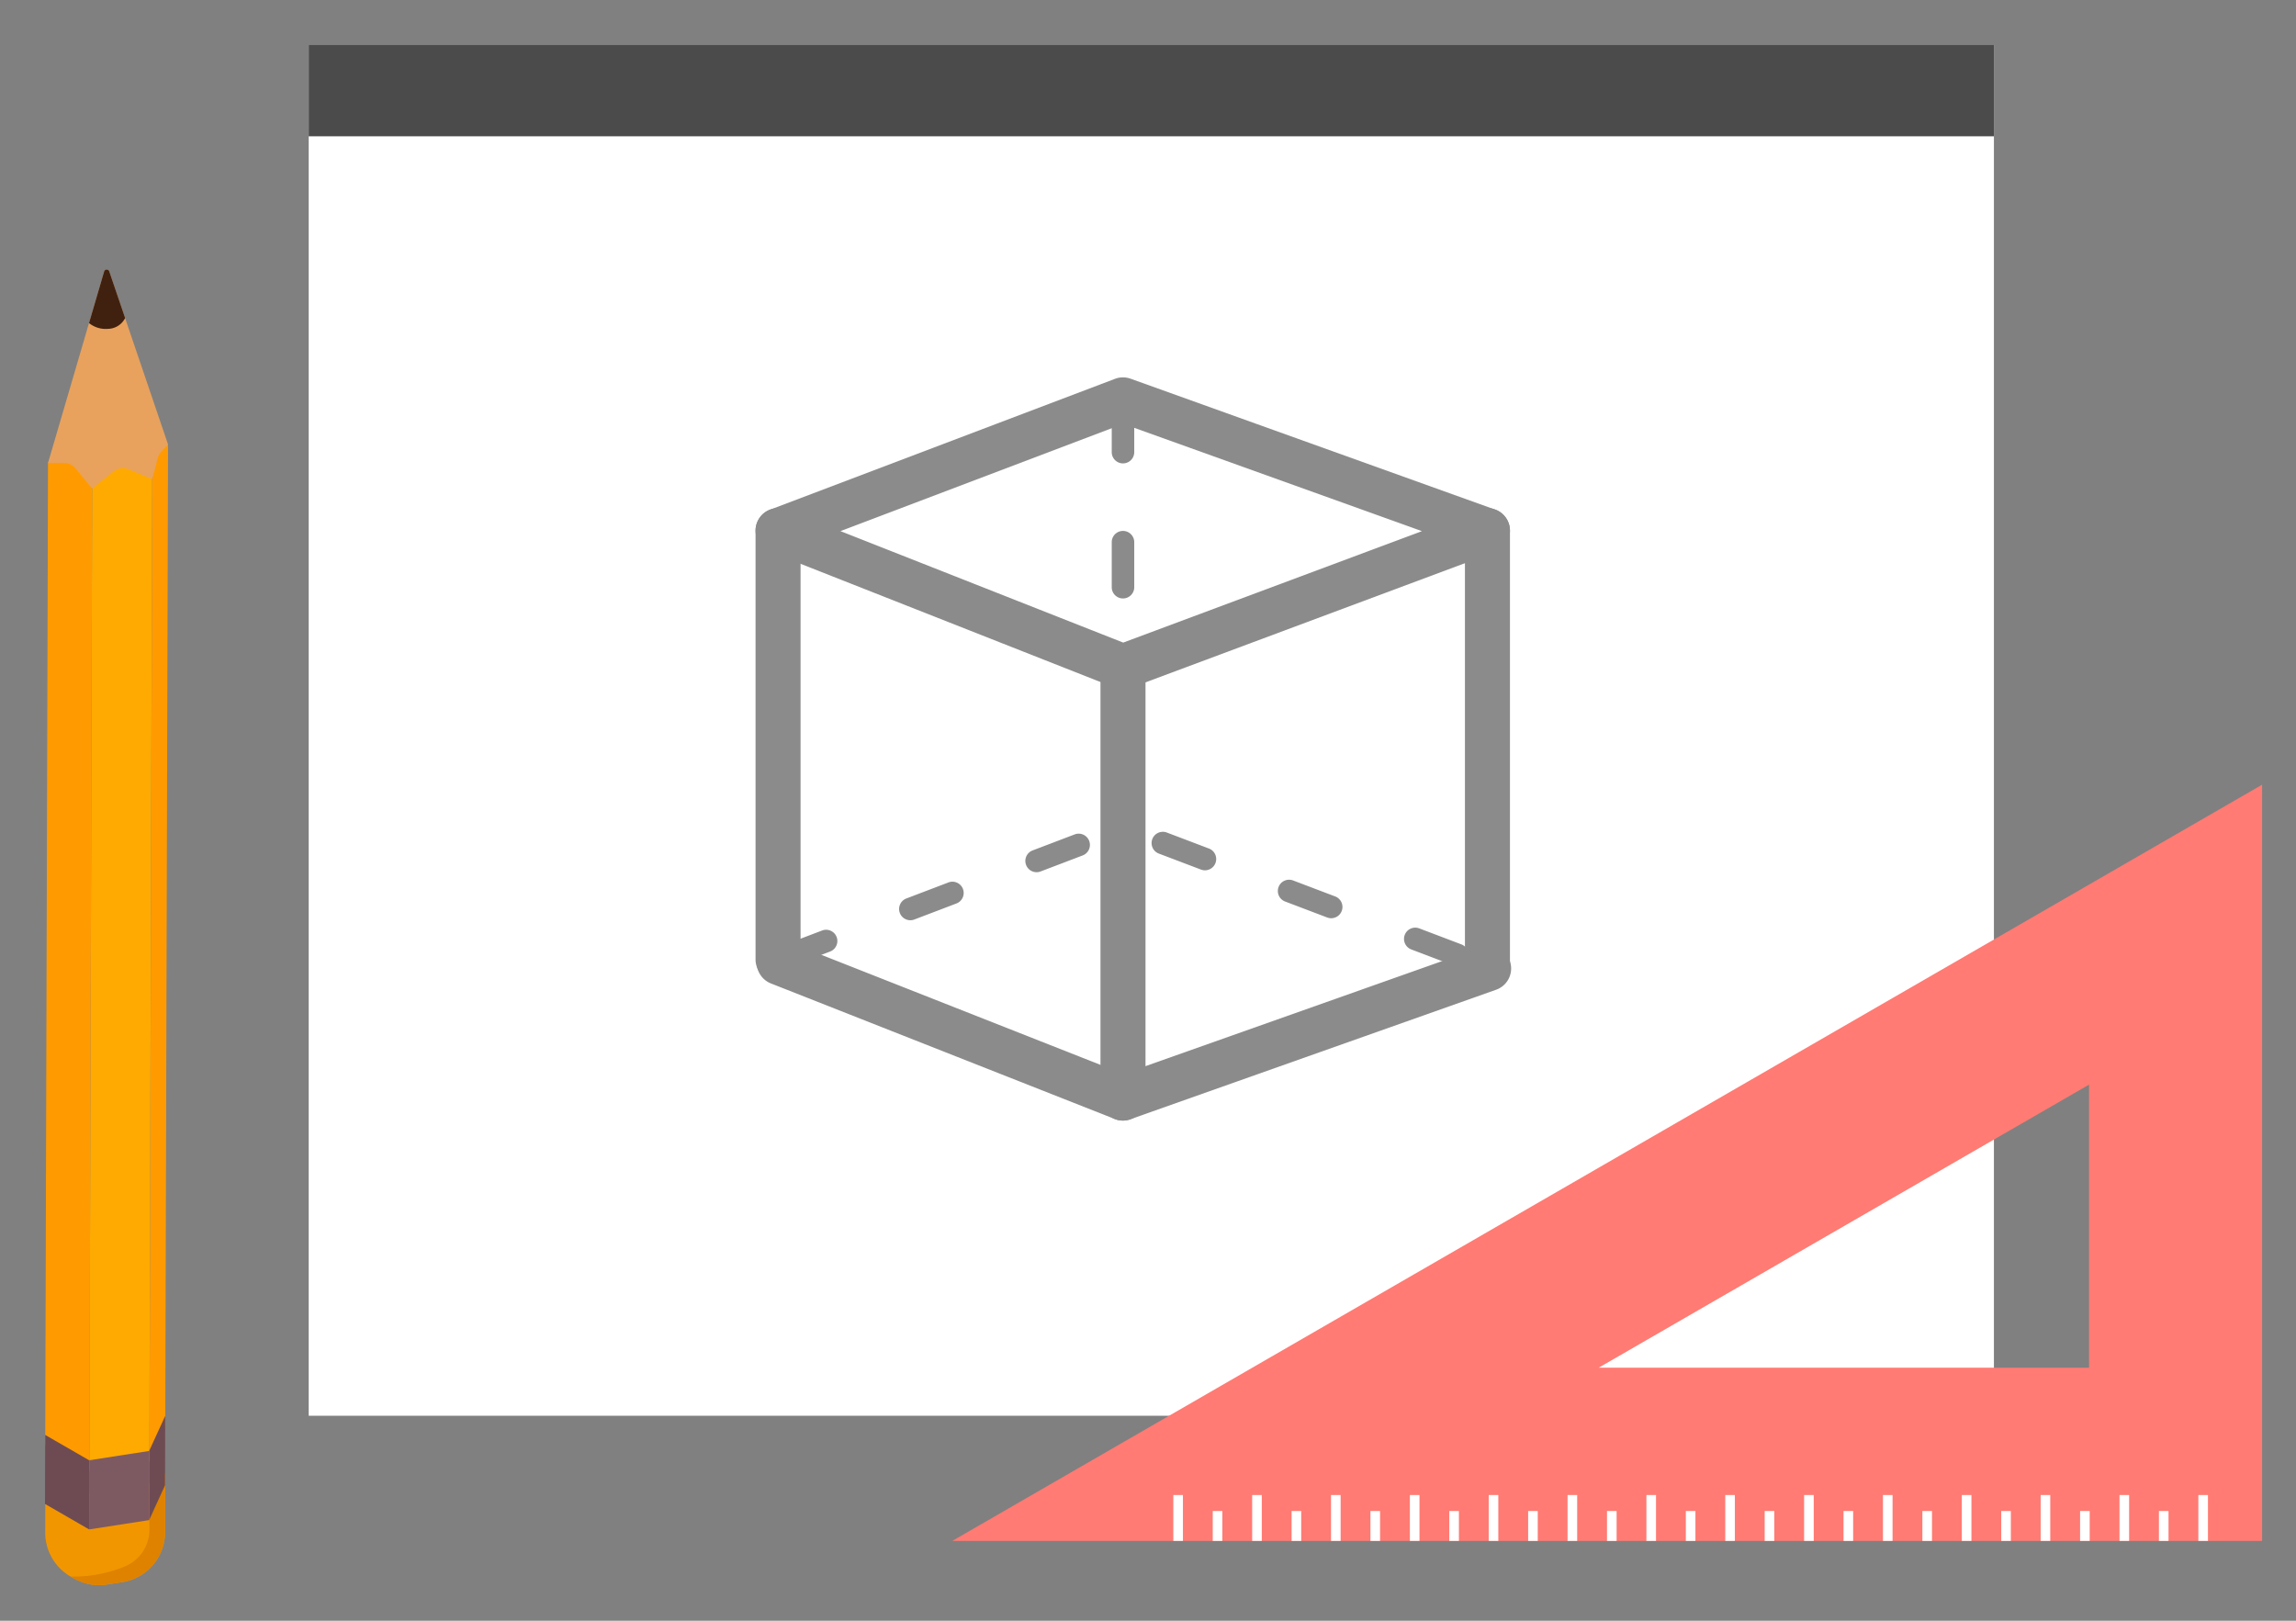 <svg xmlns="http://www.w3.org/2000/svg" xmlns:xlink="http://www.w3.org/1999/xlink" width="102" height="72" viewBox="0 0 102 72"><rect x="0" y="0" width="102" height="72" fill="#808080" stroke="none"/><defs><clipPath id="a"><rect width="102" height="72" transform="translate(6814 1435)" fill="#fff" stroke="#707070" stroke-width="1"/></clipPath></defs><g transform="translate(-6814 -1435)" clip-path="url(#a)"><g transform="translate(-2 2)"><rect width="74.866" height="60.894" transform="translate(6829.714 1435)" fill="#fff"/><g transform="translate(6858.309 1467.859)"><path d="M-303.5-533.045h58.188V-566.64Zm28.714-7.694L-253-553.314v12.575Z" transform="translate(303.497 566.64)" fill="#ff7b73"/><g transform="translate(9.816 31.556)"><rect width="0.427" height="2.038" transform="translate(45.537)" fill="#fff"/><rect width="0.427" height="2.038" transform="translate(42.034)" fill="#fff"/><rect width="0.427" height="2.038" transform="translate(38.531)" fill="#fff"/><rect width="0.427" height="2.038" transform="translate(35.029)" fill="#fff"/><rect width="0.427" height="2.038" transform="translate(31.525)" fill="#fff"/><rect width="0.427" height="2.038" transform="translate(28.023)" fill="#fff"/><rect width="0.427" height="2.038" transform="translate(24.52)" fill="#fff"/><rect width="0.427" height="2.038" transform="translate(21.017)" fill="#fff"/><rect width="0.427" height="2.038" transform="translate(17.514)" fill="#fff"/><rect width="0.427" height="2.038" transform="translate(14.011)" fill="#fff"/><rect width="0.427" height="2.038" transform="translate(10.509)" fill="#fff"/><rect width="0.427" height="2.038" transform="translate(7.005)" fill="#fff"/><rect width="0.427" height="2.038" transform="translate(3.503)" fill="#fff"/><rect width="0.427" height="2.038" fill="#fff"/></g><g transform="translate(11.567 32.266)"><rect width="0.427" height="1.329" transform="translate(42.034)" fill="#fff"/><rect width="0.427" height="1.329" transform="translate(38.532)" fill="#fff"/><rect width="0.427" height="1.329" transform="translate(35.029)" fill="#fff"/><rect width="0.427" height="1.329" transform="translate(31.526)" fill="#fff"/><rect width="0.427" height="1.329" transform="translate(28.023)" fill="#fff"/><rect width="0.427" height="1.329" transform="translate(24.52)" fill="#fff"/><rect width="0.427" height="1.329" transform="translate(21.017)" fill="#fff"/><rect width="0.427" height="1.329" transform="translate(17.515)" fill="#fff"/><rect width="0.427" height="1.329" transform="translate(14.012)" fill="#fff"/><rect width="0.427" height="1.329" transform="translate(10.509)" fill="#fff"/><rect width="0.427" height="1.329" transform="translate(7.006)" fill="#fff"/><rect width="0.427" height="1.329" transform="translate(3.503)" fill="#fff"/><rect width="0.427" height="1.329" fill="#fff"/></g></g><g transform="translate(6818 1444.972)"><g transform="translate(0.132)"><path d="M-445.876-616.621l-.706,1.546-2.667.414-1.96-1.131.707-1.546,2.666-.414Z" transform="translate(451.209 624.392)" fill="#e8a25d"/><path d="M-445.876-633.8l-5.333.828,1.823-6.22.672-2.294a.119.119,0,0,1,.227,0l.705,2.077Z" transform="translate(451.209 641.571)" fill="#e8a25d"/><path d="M-443.067-639.413a.875.875,0,0,1-.76.479,1.181,1.181,0,0,1-.844-.257l.672-2.294a.119.119,0,0,1,.227,0Z" transform="translate(446.494 641.571)" fill="#40210f"/></g><g transform="translate(0.009 7.771)"><path d="M-434.357-570.048l.008-.018.123-43.627-.3.322a.646.646,0,0,0-.157.283l-.245.942-.123,43.625Z" transform="translate(439.682 613.693)" fill="#ff9b00"/><path d="M-441.964-565.773l.009-.019.124-43.625-1.046-.44a.649.649,0,0,0-.654.089l-.966.765-.124,43.643Z" transform="translate(446.582 610.963)" fill="#fa0"/><path d="M-449.693-565.945l.124-43.643-.74-.9a.649.649,0,0,0-.5-.235h-.72l-.124,43.649,1.952,1.127Z" transform="translate(451.653 611.549)" fill="#ff9b00"/></g><g transform="translate(0 50.922)"><path d="M-446.333-449.67l-.008,2.6a2.248,2.248,0,0,1-.052.476,2.255,2.255,0,0,1-.151.454,2.252,2.252,0,0,1-1.7,1.289l-.684.106a2.251,2.251,0,0,1-1.471-.275l-.141-.081,0,0a2.251,2.251,0,0,1-1.126-1.957l.005-1.763,1.952.021,2.675-.433.7-.42Z" transform="translate(451.675 452.243)" fill="#f29600"/><path d="M-443.413-449.67l-.008,2.6a2.248,2.248,0,0,1-.052.476,2.253,2.253,0,0,1-.151.454,2.252,2.252,0,0,1-1.7,1.289l-.684.106a2.251,2.251,0,0,1-1.471-.275l-.141-.081a5.891,5.891,0,0,0,2.455-.467,1.761,1.761,0,0,0,1.048-1.609v-2.058l.7-.42Z" transform="translate(448.754 452.243)" fill="#de8200"/><path d="M-434.38-458.881l-.7,1.527-.009,3.091.706-1.546.009-3.09Z" transform="translate(439.714 458.899)" fill="#6e4b53"/><path d="M-441.987-453.338l-2.658.413-.009,3.073,2.667-.414.009-3.091Z" transform="translate(446.613 454.902)" fill="#7d5a62"/><path d="M-449.724-454.718l-1.952-1.127-.009,3.067,1.96,1.132.009-3.073Z" transform="translate(451.684 456.696)" fill="#6e4b53"/></g></g><g transform="translate(6829.714 1435)"><g transform="translate(20.851 15.76)"><path d="M-319.539-621.8a1,1,0,0,1,.338.059l16.191,5.813a1,1,0,0,1,.662.935,1,1,0,0,1-.65.943l-16.191,6.041a1,1,0,0,1-.716-.007l-15.324-6.041a1,1,0,0,1-.633-.937,1,1,0,0,1,.645-.929l15.324-5.813A1,1,0,0,1-319.539-621.8Zm13.282,6.831-13.273-4.766-12.561,4.765,12.562,4.952Z" transform="translate(334.863 620.805)" fill="#8b8b8b"/><path d="M-319.4-524.1a1,1,0,0,1-.367-.07l-15.272-6.021a1,1,0,0,1-.564-1.3,1,1,0,0,1,1.3-.564l14.924,5.883,15.888-5.626a1,1,0,0,1,1.276.609,1,1,0,0,1-.609,1.276l-16.241,5.751A1,1,0,0,1-319.4-524.1Z" transform="translate(334.725 556.121)" fill="#8b8b8b"/><path d="M0,20.048a1,1,0,0,1-1-1V0A1,1,0,0,1,0-1,1,1,0,0,1,1,0V19.048A1,1,0,0,1,0,20.048Z" transform="translate(0 5.813)" fill="#8b8b8b"/><path d="M0,20.335a1,1,0,0,1-1-1V0A1,1,0,0,1,0-1,1,1,0,0,1,1,0V19.335A1,1,0,0,1,0,20.335Z" transform="translate(31.515 5.813)" fill="#8b8b8b"/><path d="M0,20.048a1,1,0,0,1-1-1V0A1,1,0,0,1,0-1,1,1,0,0,1,1,0V19.048A1,1,0,0,1,0,20.048Z" transform="translate(15.324 11.974)" fill="#8b8b8b"/></g><path d="M0,8.5A.5.5,0,0,1-.5,8V6A.5.5,0,0,1,0,5.5.5.5,0,0,1,.5,6V8A.5.5,0,0,1,0,8.5Zm0-6A.5.5,0,0,1-.5,2V0A.5.5,0,0,1,0-.5.5.5,0,0,1,.5,0V2A.5.5,0,0,1,0,2.5Z" transform="translate(36.175 16.086)" fill="#8b8b8b"/><path d="M-333.9-546.331a.5.5,0,0,1-.467-.322.5.5,0,0,1,.289-.645l1.869-.712a.5.5,0,0,1,.645.289.5.5,0,0,1-.289.645l-1.869.712A.5.5,0,0,1-333.9-546.331Zm29.912-.095a.5.5,0,0,1-.177-.033l-1.87-.71a.5.5,0,0,1-.29-.645.5.5,0,0,1,.645-.29l1.87.71a.5.5,0,0,1,.29.645A.5.5,0,0,1-303.984-546.426Zm-24.3-2.04a.5.5,0,0,1-.467-.322.5.5,0,0,1,.289-.645l1.869-.712a.5.5,0,0,1,.645.289.5.5,0,0,1-.289.645l-1.869.712A.5.5,0,0,1-328.289-548.466Zm18.695-.089a.5.5,0,0,1-.177-.033l-1.87-.71a.5.5,0,0,1-.29-.645.5.5,0,0,1,.645-.29l1.87.71a.5.5,0,0,1,.29.645A.5.5,0,0,1-309.594-548.555Zm-13.087-2.045a.5.5,0,0,1-.467-.322.5.5,0,0,1,.289-.645l1.869-.712a.5.5,0,0,1,.645.289.5.5,0,0,1-.289.645l-1.869.712A.5.5,0,0,1-322.681-550.6Zm7.478-.084a.5.5,0,0,1-.177-.033l-1.87-.71a.5.5,0,0,1-.29-.645.5.5,0,0,1,.645-.29l1.87.71a.5.5,0,0,1,.29.645A.5.5,0,0,1-315.2-550.684Z" transform="translate(355.017 587.347)" fill="#8b8b8b"/><rect width="74.866" height="4.055" transform="translate(0 0)" fill="#4c4b4c"/></g></g></g></svg>